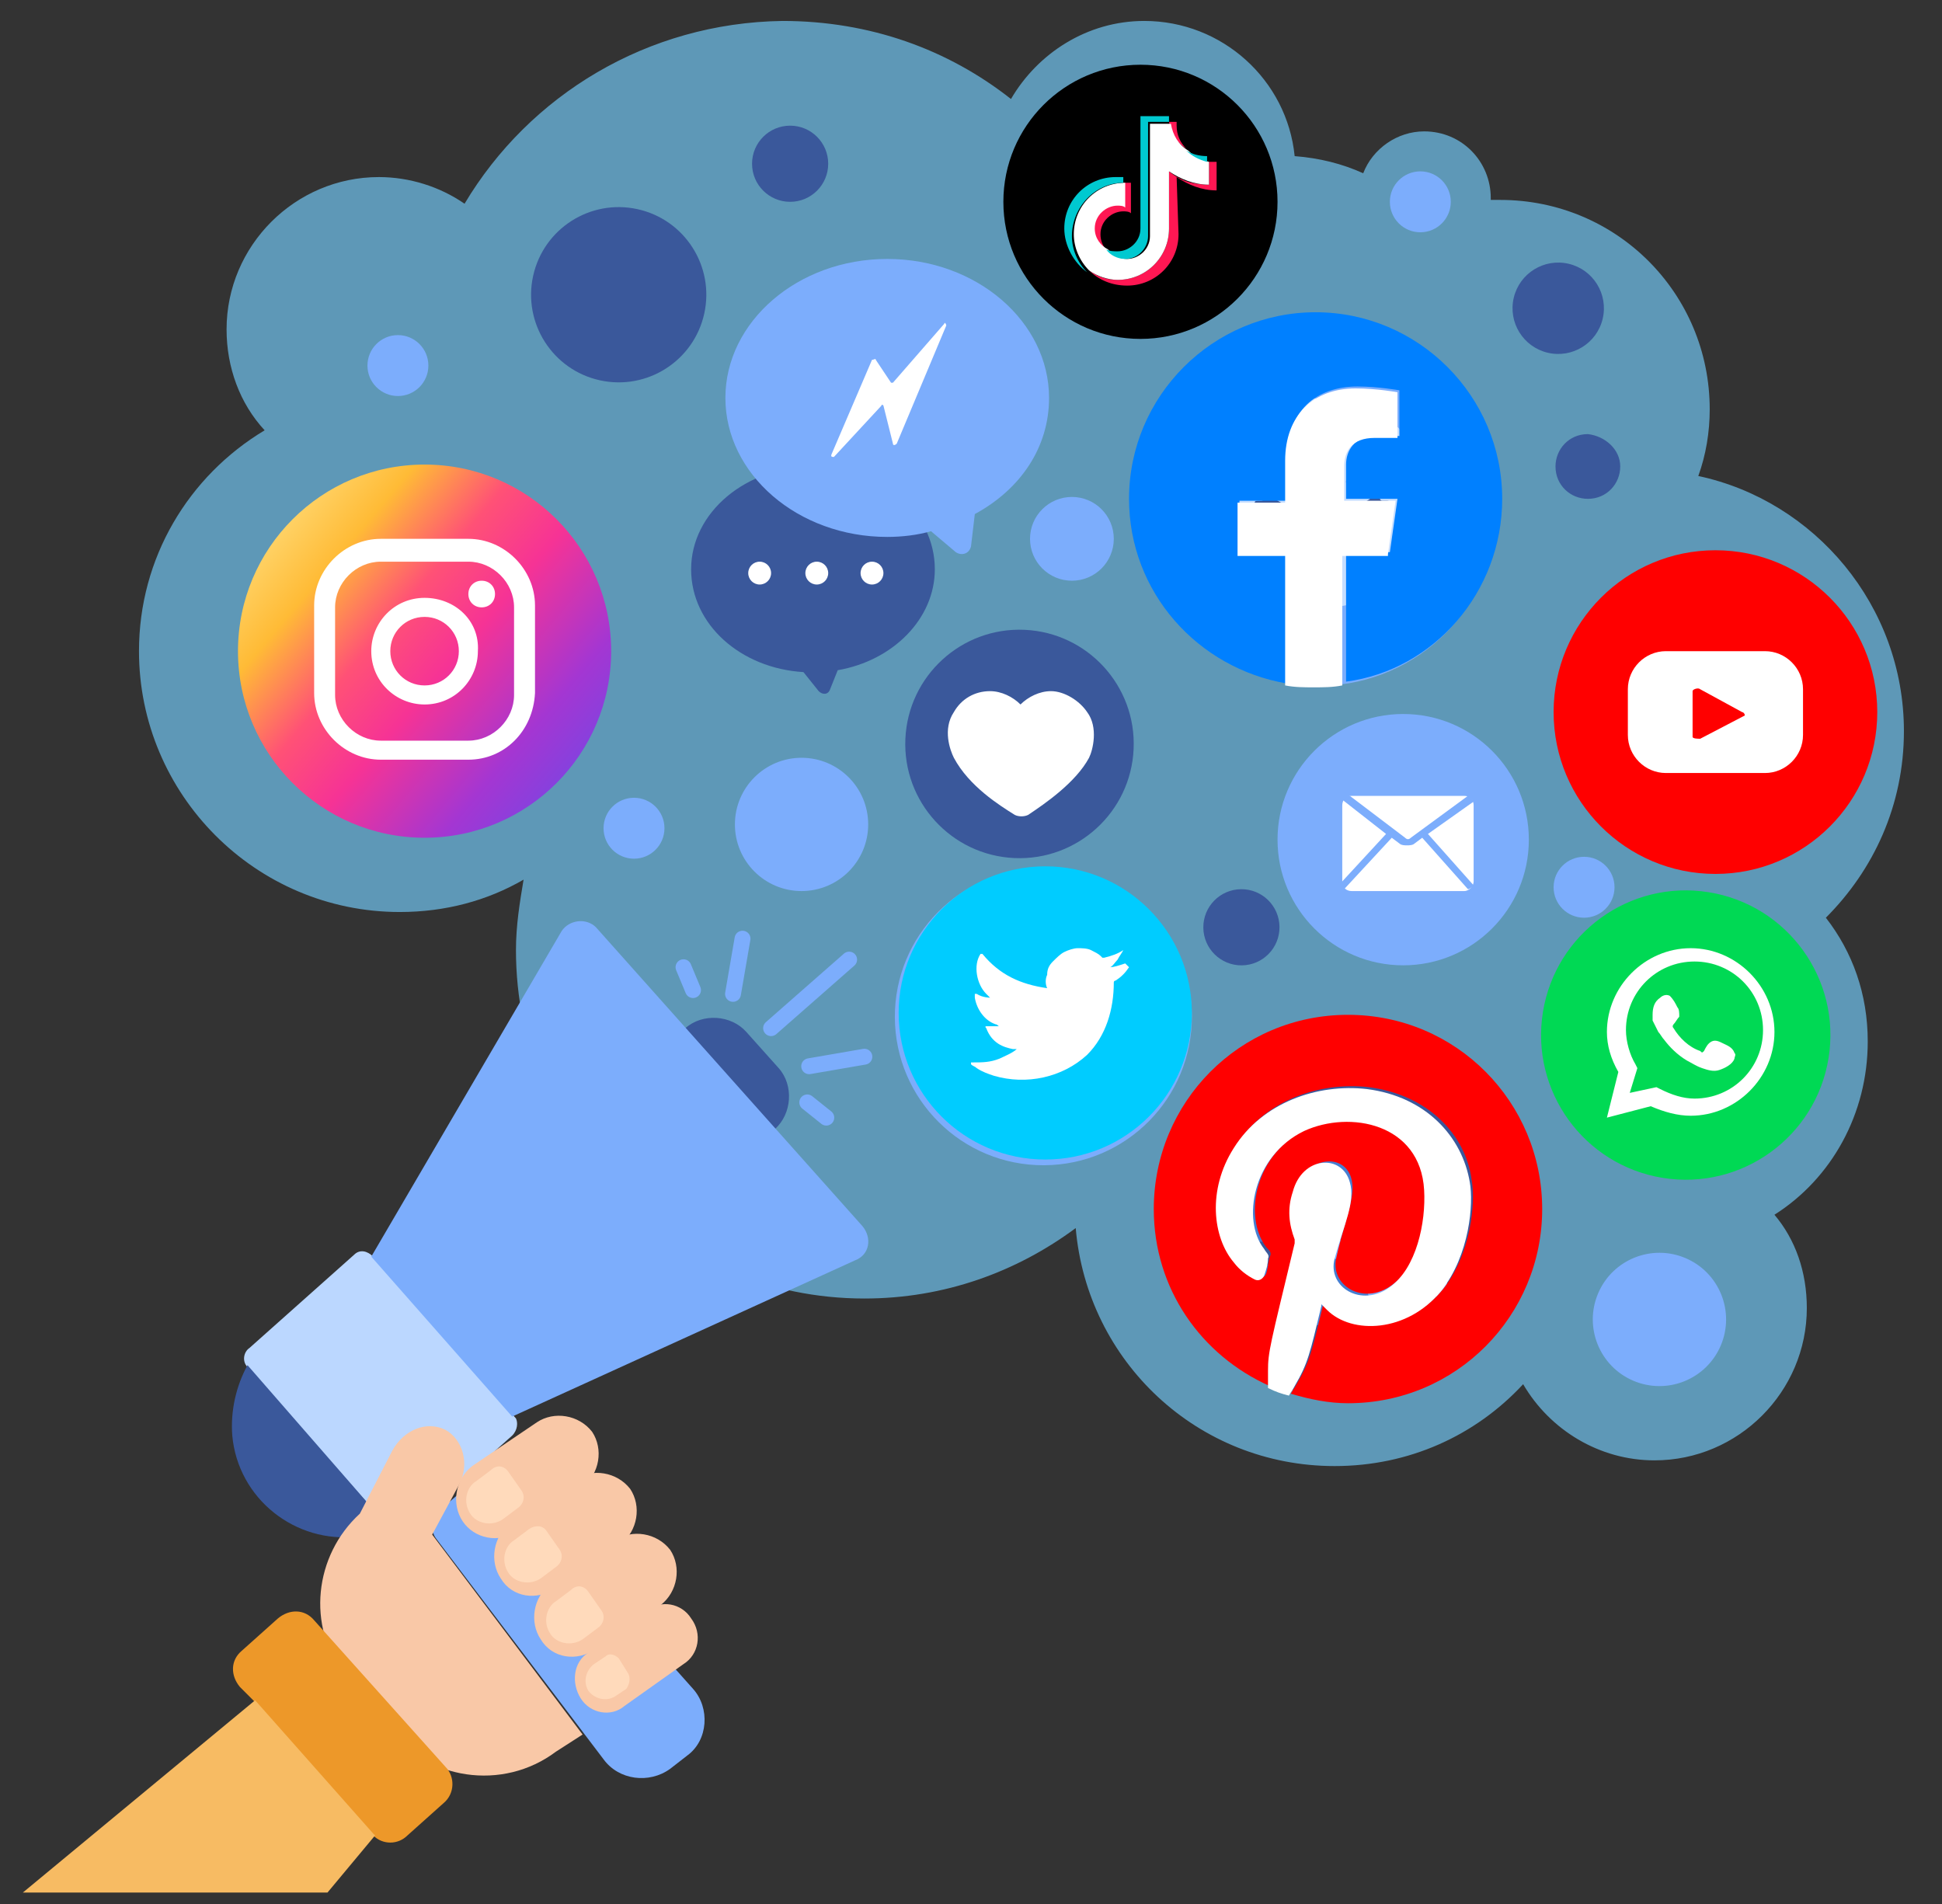 <?xml version="1.0" encoding="utf-8"?>
<!-- Generator: Adobe Illustrator 23.0.0, SVG Export Plug-In . SVG Version: 6.00 Build 0)  -->
<svg version="1.1" id="Layer_1" xmlns="http://www.w3.org/2000/svg" xmlns:xlink="http://www.w3.org/1999/xlink" x="0px" y="0px"
	 viewBox="0 0 102 100" style="enable-background:new 0 0 102 100;" xml:space="preserve">
<rect x="0" y="0" width="102" height="100" fill="#333333" stroke="none"/>
<style type="text/css">
	.st0{fill:#5E98B7;}
	.st1{fill:#3A589B;}
	.st2{fill:#FFFFFF;}
	.st3{fill:#7CADFC;}
	.st4{fill:none;stroke:#262424;stroke-width:0.201;stroke-miterlimit:10;}
	.st5{fill:#467ED1;}
	.st6{fill:#BBD7FF;}
	.st7{fill:#F9C8A7;}
	.st8{fill:#ED9829;}
	.st9{fill:#F7BB63;}
	.st10{fill:#FFDABB;}
	.st11{fill:none;stroke:#7CADFC;stroke-width:0.834;stroke-linecap:round;stroke-linejoin:round;stroke-miterlimit:10;}
	.st12{fill:#C5DDFF;}
	.st13{fill:#00CCFF;}
	.st14{fill:url(#SVGID_1_);}
	.st15{fill:#0080FF;}
	.st16{fill-rule:evenodd;clip-rule:evenodd;fill:#FF1753;}
	.st17{fill-rule:evenodd;clip-rule:evenodd;fill:#FFFFFF;}
	.st18{fill-rule:evenodd;clip-rule:evenodd;fill:#00C9D0;}
	.st19{fill:#FF0000;}
	.st20{fill:#00D954;}
</style>
<path class="st0" d="M98.1,54.7c0-2.5-0.8-4.7-2.2-6.5c2.5-2.5,4.1-5.9,4.1-9.8c0-6.6-4.7-12.1-10.8-13.4c0.4-1.1,0.6-2.3,0.6-3.5
	c0-6.1-4.9-11-11-11c-0.2,0-0.3,0-0.5,0c0,0,0-0.1,0-0.1c0-1.9-1.5-3.5-3.5-3.5c-1.4,0-2.7,0.9-3.2,2.2c-1.1-0.5-2.3-0.8-3.6-0.9
	c-0.4-4-3.8-7.1-7.9-7.1c-3,0-5.6,1.7-7,4.1c-3.3-2.6-7.4-4.1-12-4.1C34,1.2,27.8,5,24.4,10.7c-1.3-0.9-2.9-1.4-4.5-1.4
	c-4.4,0-8,3.6-8,8c0,2,0.7,3.9,2,5.3C9.9,25,7.3,29.3,7.3,34.2c0,7.5,6.1,13.7,13.7,13.7c2.4,0,4.6-0.6,6.5-1.7
	c-0.2,1.2-0.4,2.4-0.4,3.7c0,10.1,8.2,18.3,18.3,18.3c4.2,0,8-1.4,11.1-3.7c0.6,7,6.4,12.5,13.6,12.5c3.9,0,7.4-1.6,9.9-4.3
	c1.4,2.4,4,4,6.9,4c4.4,0,8-3.6,8-8c0-1.9-0.6-3.6-1.7-4.9C96.2,61.9,98.1,58.5,98.1,54.7z"/>
<g>
	<g>
		<path class="st1" d="M49.1,29.9c0-3-2.8-5.4-6.4-5.4c-3.5,0-6.4,2.4-6.4,5.4c0,2.9,2.6,5.2,5.9,5.4l0.8,1c0.2,0.2,0.5,0.2,0.6-0.1
			l0.4-1C46.9,34.7,49.1,32.5,49.1,29.9z"/>
		<circle class="st2" cx="39.9" cy="30.1" r="0.6"/>
		<circle class="st2" cx="42.9" cy="30.1" r="0.6"/>
		<circle class="st2" cx="45.8" cy="30.1" r="0.6"/>
	</g>
	<path class="st3" d="M55.1,20.9c0-4-3.8-7.3-8.5-7.3c-4.7,0-8.5,3.3-8.5,7.3s3.8,7.3,8.5,7.3c0.8,0,1.6-0.1,2.3-0.3l1.3,1.1
		c0.3,0.2,0.7,0.1,0.8-0.3l0.2-1.7C53.6,25.7,55.1,23.5,55.1,20.9z"/>
	<path class="st2" d="M43.8,24l2.5-2.7c0-0.1,0.1,0,0.1,0l0.5,2c0,0.1,0.1,0.1,0.2,0l2.6-6.2c0-0.1-0.1-0.2-0.1-0.1l-2.7,3.1
		c0,0-0.1,0-0.1,0l-0.8-1.2c0-0.1-0.1,0-0.2,0l-2.1,4.9C43.6,24,43.7,24,43.8,24z"/>
</g>
<path class="st4" d="M57.8,54.8"/>
<path class="st4" d="M63.4,54.8"/>
<g>
	<circle class="st3" cx="73.7" cy="44.1" r="6.6"/>
	<path class="st2" d="M76.9,46.8h-5.9c-0.3,0-0.5-0.2-0.5-0.5v-4c0-0.3,0.2-0.5,0.5-0.5h5.9c0.3,0,0.5,0.2,0.5,0.5v4
		C77.4,46.5,77.2,46.8,76.9,46.8z"/>
	<path class="st3" d="M75,43.8l2.4,2.7c-0.1,0.1-0.2,0.2-0.3,0.2L74.7,44l-0.4,0.3c-0.1,0.1-0.3,0.1-0.4,0.1c-0.1,0-0.3,0-0.4-0.1
		L73.1,44l-2.5,2.7c-0.1-0.1-0.2-0.2-0.2-0.3l2.4-2.6l-2.3-1.8c0.1-0.1,0.2-0.2,0.4-0.2l2.9,2.2c0.1,0.1,0.2,0.1,0.3,0l3-2.2
		c0.1,0,0.2,0.1,0.3,0.3L75,43.8z"/>
</g>
<g>
	<ellipse transform="matrix(0.968 -0.252 0.252 0.968 -6.597 23.97)" class="st3" cx="90.2" cy="37.7" rx="8.1" ry="8.1"/>
	<g>
		<path class="st5" d="M90.3,40H90c-1.1,0-1.9-0.9-1.9-1.9v-4.7c0-1.1,0.9-1.9,1.9-1.9h0.3c1.1,0,1.9,0.9,1.9,1.9v4.7
			C92.2,39.2,91.4,40,90.3,40z"/>
		<path class="st1" d="M93.8,38.4c0-0.2-0.2-0.4-0.4-0.4c-0.2,0-0.4,0.2-0.4,0.4c0,1.5-1.2,2.7-2.7,2.7h-0.3c-1.5,0-2.7-1.2-2.7-2.7
			c0-0.2-0.2-0.4-0.4-0.4c-0.2,0-0.4,0.2-0.4,0.4c0,1.8,1.4,3.3,3.2,3.4v1.6h-0.7c-0.2,0-0.4,0.2-0.4,0.4c0,0.2,0.2,0.4,0.4,0.4h2.1
			c0.2,0,0.4-0.2,0.4-0.4c0-0.2-0.2-0.4-0.4-0.4h-0.7v-1.6C92.3,41.7,93.8,40.2,93.8,38.4z"/>
	</g>
</g>
<g>
	<ellipse transform="matrix(0.197 -0.981 0.981 0.197 -6.005 120.884)" class="st1" cx="70.8" cy="64.1" rx="9.4" ry="9.4"/>
	<g>
		<path class="st3" d="M73.5,64.4c0-0.1,0-0.2,0-0.2c0,0,0-0.1,0.1-0.1c0.8-0.3,1.4-1,1.4-1.9v-2.6c0-1.1-0.9-2-2-2h-0.5
			c-1.1,0-2,0.9-2,2v2.6c0,0.9,0.6,1.7,1.4,1.9c0,0,0.1,0,0.1,0.1c0,0.1,0,0.2,0,0.2c0,0-2.7,0.6-2.6,2.6v0.8c0,0.2,0.1,0.3,0.3,0.3
			h6c0.2,0,0.3-0.1,0.3-0.3V67C76.2,65,73.5,64.4,73.5,64.4z"/>
		<path class="st5" d="M69.3,65.8c-0.1-0.8,0.6-0.7,1-0.7c2.1,0.2,1.4-1.1,1.4-1.1c-0.7-1.5-0.5-3.4-0.9-4.1
			c-0.5-0.8-1.3-1.2-2.2-1.2c-0.9,0-1.8,0.5-2.3,1.3c-0.4,0.6-0.3,1.3-0.4,2c-0.1,0.7-0.2,1.4-0.5,2.1c0,0-0.7,1.3,1.4,1.1
			c0.4,0,1.1-0.1,1.1,0.7c0,0-2.7,0.6-2.6,2.6v0.8c0,0.2,0.1,0.3,0.3,0.3h6c0.2,0,0.3-0.1,0.3-0.3v-0.8C72,66.5,69.3,65.8,69.3,65.8
			z"/>
	</g>
</g>
<g>
	
		<ellipse transform="matrix(4.442806e-02 -0.999 0.999 4.442806e-02 12.105 90.882)" class="st1" cx="53.6" cy="39.1" rx="6" ry="6"/>
	<g>
		<path class="st2" d="M57.1,37.4c-0.4-0.6-1.2-1.1-1.9-1.1c-0.6,0-1.2,0.3-1.6,0.7c-0.4-0.4-1-0.7-1.6-0.7c-0.8,0-1.5,0.4-1.9,1.1
			c-0.6,0.9-0.2,2,0,2.4c0.8,1.5,2.4,2.5,3.2,3c0.2,0.1,0.5,0.1,0.7,0c0.9-0.6,2.5-1.7,3.2-3C57.4,39.4,57.7,38.2,57.1,37.4z"/>
	</g>
</g>
<g>
	<circle class="st3" cx="22.2" cy="34.3" r="9.4"/>
	<path class="st2" d="M28.1,34.1c0.1-0.2,0.2-0.4,0.2-0.6c0-0.7-0.5-1.3-1.2-1.4c0.1-0.2,0.1-0.4,0.1-0.6c0-0.8-0.6-1.4-1.4-1.4
		c0-0.1,0-0.2,0-0.3c0-0.8-0.6-1.2-1.4-1.2c-0.5,0-1.9,1.1-2.6,1.4c-0.2,0.1-0.5,0.1-0.6-0.1L21,28.3c-0.3-0.5-0.9-0.7-1.4-0.5
		c-0.5,0.3-0.6,0.9-0.5,1.4l0.2,1.7c0,0-0.1,0.4-0.1,0.5C19,32,18.9,32.3,18.6,33c-0.1,0.3-0.1,0.6,0.1,0.9c0.6,1,2.3,3.8,2.8,4.7
		c0.1,0.2,0.3,0.3,0.5,0.3c1.7,0.1,4.5-1.6,5.5-2.2c0.3-0.2,0.5-0.4,0.7-0.6c0.3-0.3,0.5-0.6,0.5-0.9C28.6,34.7,28.4,34.3,28.1,34.1
		z"/>
	<path class="st1" d="M21.3,39.6L21.3,39.6c0,0.5-0.2,0.9-0.7,1.2c-0.7,0.4-1.5,0.2-1.9-0.5l-2.9-4.8c-0.1-0.2-0.2-0.5-0.2-0.7
		c0-0.5,0.2-0.9,0.7-1.2c0.6-0.3,1.3-0.2,1.7,0.3c0.1,0.1,0.1,0.1,0.1,0.2l2.9,4.8C21.2,39.1,21.3,39.3,21.3,39.6z"/>
</g>
<g>
	<ellipse transform="matrix(1 -4.954579e-03 4.954579e-03 1 -0.264 0.272)" class="st3" cx="54.8" cy="53.4" rx="7.8" ry="7.8"/>
	<g>
		<path class="st2" d="M59,50l0,5.3l-2.1,2.2h-5.1c-0.4,0-0.7-0.3-0.7-0.7V50c0-0.4,0.3-0.7,0.7-0.7h6.5C58.7,49.3,59,49.6,59,50z"
			/>
		<path class="st6" d="M57.5,55.3c-0.4,0-0.7,0.3-0.7,0.7l0.1,1.5l2.1-2.2L57.5,55.3z"/>
		<path class="st1" d="M57.9,53.5c0-0.1-0.1-0.1-0.2-0.1c-0.1,0-0.1,0-0.2,0c-0.1,0-0.1-0.1-0.1-0.1c0-0.1,0-0.2,0-0.2
			c0-0.1,0-0.1,0-0.2c-0.1,0-0.1,0-0.2,0c-0.1,0.1-0.1,0.3-0.1,0.4c-2.1,1.5-4,0.2-4.2,0c0.1-0.1,0-0.3,0-0.4c0-0.1-0.1-0.1-0.2,0
			c-0.1,0-0.1,0.1,0,0.2c0,0.1,0.1,0.2,0,0.2c-0.1,0.1-0.2,0.2-0.3,0.1c-0.1,0-0.1,0-0.2,0.1c0,0.1,0,0.1,0.1,0.2c0.1,0,0.1,0,0.2,0
			c0.1,0,0.2,0,0.2-0.1c0.1,0.1,1.1,0.8,2.4,0.8c0.7,0,1.5-0.2,2.2-0.8c0,0,0.1,0.1,0.1,0.1c0.1,0,0.1,0,0.2,0c0.1,0,0.1,0,0.2,0
			C57.9,53.6,58,53.5,57.9,53.5z"/>
		<path class="st1" d="M54,52.2c0,0.2-0.1,0.3-0.3,0.3c-0.2,0-0.3-0.1-0.3-0.3c0-0.2,0.1-0.3,0.3-0.3C53.8,51.9,54,52,54,52.2z"/>
		<path class="st1" d="M57,52.2c0,0.2-0.1,0.3-0.3,0.3c-0.2,0-0.3-0.1-0.3-0.3c0-0.2,0.1-0.3,0.3-0.3C56.8,51.9,57,52,57,52.2z"/>
	</g>
</g>
<g>
	<ellipse transform="matrix(0.16 -0.987 0.987 0.16 39.857 68.02)" class="st1" cx="59.9" cy="10.6" rx="6.2" ry="6.2"/>
	<path class="st3" d="M63.3,11.3l-0.7-0.4c0,0-0.1,0-0.1,0c0-0.1,0-0.2,0-0.4c0-0.1,0-0.2,0-0.3c0,0,0.1,0,0.1,0l0.7-0.4
		c0.2-0.1,0.2-0.3,0.1-0.4l-0.6-1c-0.1-0.2-0.3-0.2-0.4-0.1l-0.6,0.3c-0.3-0.3-0.7-0.6-1.2-0.8l0-0.5c0-0.2-0.1-0.3-0.3-0.3l-1.1,0
		c-0.2,0-0.3,0.1-0.3,0.3l0,0.6c-0.4,0.1-0.8,0.4-1,0.7l-0.6-0.3c-0.2-0.1-0.4,0-0.4,0.1l-0.6,1c-0.1,0.2,0,0.4,0.1,0.4l0.7,0.4
		c0,0,0,0,0,0c0,0.1,0,0.2,0,0.3c0,0.1,0,0.3,0,0.4c0,0,0,0-0.1,0l-0.7,0.4c-0.2,0.1-0.2,0.3-0.1,0.4l0.6,1c0.1,0.2,0.3,0.2,0.4,0.1
		l0.6-0.4c0.3,0.3,0.6,0.5,1,0.6l0,0.7c0,0.2,0.1,0.3,0.3,0.3l1.1,0c0.2,0,0.3-0.1,0.3-0.3l0-0.7c0.4-0.1,0.8-0.4,1.1-0.7l0.7,0.4
		c0.2,0.1,0.4,0,0.4-0.1l0.6-1C63.6,11.5,63.5,11.3,63.3,11.3z M59.8,11.6c-0.6,0-1.1-0.5-1.1-1.1s0.5-1.1,1.1-1.1
		c0.6,0,1.1,0.5,1.1,1.1S60.5,11.6,59.8,11.6z"/>
</g>
<path class="st1" d="M85.1,24.5c0,0.9-0.7,1.7-1.7,1.7c-0.9,0-1.7-0.7-1.7-1.7c0-0.9,0.7-1.7,1.7-1.7C84.3,22.9,85.1,23.6,85.1,24.5
	z"/>
<ellipse transform="matrix(0.392 -0.92 0.92 0.392 -10.871 122.318)" class="st3" cx="87.2" cy="69.4" rx="3.5" ry="3.5"/>
<circle class="st3" cx="56.3" cy="28.3" r="2.2"/>
<ellipse transform="matrix(1 -9.523849e-03 9.523849e-03 1 -0.461 0.623)" class="st1" cx="65.2" cy="48.7" rx="2" ry="2"/>
<circle class="st3" cx="83.2" cy="46.6" r="1.6"/>
<circle class="st3" cx="33.3" cy="43.5" r="1.6"/>
<circle class="st1" cx="41.5" cy="8.6" r="2"/>
<g>
	<path class="st1" d="M40.9,56.1l-1.7-1.9c-0.8-0.9-2.3-1-3.2-0.2l4.7,5.3C41.6,58.5,41.7,57,40.9,56.1z"/>
	<path class="st6" d="M26.9,75.4l-5.5,4.9c-0.3,0.3-0.8,0.2-1-0.1L13,71.8c-0.3-0.3-0.2-0.8,0.1-1l5.5-4.9c0.3-0.3,0.7-0.2,1,0.1
		l7.5,8.5C27.2,74.7,27.2,75.1,26.9,75.4z"/>
	<path class="st1" d="M20.5,80.3c-0.5,0.2-1.1,0.4-1.7,0.4c-3.3,0.4-6.3-2-6.6-5.3c-0.1-1.3,0.2-2.6,0.8-3.7L20.5,80.3z"/>
	<path class="st3" d="M26.9,74.4L19.5,66l10-17.1c0.4-0.6,1.3-0.7,1.8-0.2l14,15.7c0.5,0.6,0.4,1.5-0.4,1.8L26.9,74.4z"/>
	<path class="st3" d="M31.7,92.4l-8.8-11.6c-0.3-0.4-0.3-1.1,0.1-1.4l2.1-1.8c0.4-0.4,1.1-0.3,1.5,0.1l9.8,11c0.9,1,0.8,2.7-0.3,3.5
		l-0.9,0.7C34.1,93.7,32.5,93.5,31.7,92.4z"/>
	<path class="st7" d="M22.7,80.6l1.4-2.6c0.6-1.1,0.2-2.4-0.7-2.9c-1-0.5-2.2,0-2.8,1.1l-1.7,3.3l0,0c-2.4,2.2-2.8,5.9-0.8,8.5
		l2.2,2.7c2.1,2.8,6.1,3.4,8.9,1.3l1.4-0.9L22.7,80.6z"/>
	<path class="st8" d="M23.3,94.7l-1.9,1.7c-0.5,0.5-1.3,0.5-1.8,0c0,0-0.1-0.1-0.1-0.1l-6.2-7l-0.7-0.7c-0.5-0.6-0.5-1.4,0.1-1.9
		l1.9-1.7c0.6-0.5,1.4-0.5,1.9,0.1l6.9,7.7C23.9,93.3,23.9,94.2,23.3,94.7z"/>
	<path class="st9" d="M19.7,96.4l-2.5,3h-16l12.2-10.1l6.2,7C19.6,96.3,19.6,96.3,19.7,96.4z"/>
	<path class="st7" d="M24.3,79.9L24.3,79.9c-0.6-0.9-0.4-2.2,0.5-2.9l3.4-2.3c0.9-0.6,2.2-0.4,2.9,0.5v0c0.6,0.9,0.4,2.2-0.5,2.9
		l-3.4,2.3C26.2,81.1,24.9,80.8,24.3,79.9z"/>
	<path class="st7" d="M26.3,82.9L26.3,82.9c-0.6-0.9-0.4-2.2,0.5-2.9l3.4-2.3c0.9-0.6,2.2-0.4,2.9,0.5l0,0c0.6,0.9,0.4,2.2-0.5,2.9
		l-3.4,2.3C28.2,84.1,26.9,83.9,26.3,82.9z"/>
	<path class="st7" d="M28.4,86.1L28.4,86.1c-0.6-0.9-0.4-2.2,0.5-2.9l3.4-2.3c0.9-0.6,2.2-0.4,2.9,0.5l0,0c0.6,0.9,0.4,2.2-0.5,2.9
		l-3.4,2.3C30.3,87.3,29,87.1,28.4,86.1z"/>
	<path class="st7" d="M36.3,85L36.3,85c-0.5-0.8-1.6-1-2.3-0.4l-3.1,2.2c-0.8,0.5-0.9,1.6-0.4,2.4l0,0c0.5,0.8,1.6,1,2.3,0.4
		l3.1-2.2C36.7,86.9,36.9,85.8,36.3,85z"/>
	<path class="st10" d="M26.7,77.3l0.7,1c0.2,0.3,0.1,0.7-0.2,0.9l-0.8,0.6c-0.6,0.4-1.4,0.2-1.7-0.3l0,0c-0.4-0.6-0.2-1.4,0.3-1.7
		l0.8-0.6C26.1,76.9,26.5,77,26.7,77.3z"/>
	<path class="st10" d="M28.7,80.4l0.7,1c0.2,0.3,0.1,0.7-0.2,0.9l-0.8,0.6c-0.6,0.4-1.4,0.2-1.7-0.3l0,0c-0.4-0.6-0.2-1.4,0.3-1.7
		l0.8-0.6C28.1,80.1,28.5,80.1,28.7,80.4z"/>
	<path class="st10" d="M30.9,83.6l0.7,1c0.2,0.3,0.1,0.7-0.2,0.9l-0.8,0.6c-0.6,0.4-1.4,0.2-1.7-0.3v0c-0.4-0.6-0.2-1.4,0.3-1.7
		l0.8-0.6C30.3,83.2,30.7,83.3,30.9,83.6z"/>
	<path class="st10" d="M33,87.9l-0.5-0.8c-0.2-0.2-0.5-0.3-0.7-0.1l-0.6,0.4c-0.4,0.3-0.6,0.9-0.3,1.4c0.3,0.4,0.9,0.6,1.4,0.3
		l0.6-0.4C33.1,88.4,33.1,88.1,33,87.9z"/>
</g>
<g>
	<line class="st11" x1="40.5" y1="54" x2="44.6" y2="50.4"/>
	<line class="st11" x1="42.5" y1="56" x2="45.4" y2="55.5"/>
	<line class="st11" x1="42.4" y1="57.9" x2="43.4" y2="58.7"/>
	<line class="st11" x1="36.4" y1="52" x2="35.9" y2="50.8"/>
	<line class="st11" x1="38.5" y1="52.2" x2="39" y2="49.3"/>
</g>
<g>
	<g>
		<ellipse transform="matrix(0.23 -0.973 0.973 0.23 27.474 87.833)" class="st3" cx="69.2" cy="26.6" rx="9.4" ry="9.4"/>
	</g>
	<g>
		<circle class="st12" cx="69.6" cy="26.4" r="5.5"/>
		<path class="st1" d="M73,26.4c0-0.1-0.1-0.1-0.2-0.1c-0.1,0-0.2,0-0.2,0c-0.1,0-0.1-0.1-0.2-0.2c0-0.1,0-0.2,0-0.3
			c0-0.1,0-0.2,0-0.2c-0.1,0-0.2,0-0.2,0c-0.1,0.1-0.1,0.3-0.1,0.5c-2.6,1.9-5,0.2-5.3,0c0.1-0.2,0-0.4-0.1-0.5c0-0.1-0.1-0.1-0.2,0
			c-0.1,0-0.1,0.1,0,0.2c0.1,0.1,0.1,0.2,0,0.3c-0.1,0.2-0.2,0.2-0.4,0.2c-0.1,0-0.2,0-0.2,0.1c0,0.1,0,0.2,0.1,0.2
			c0.1,0,0.2,0.1,0.2,0.1c0.1,0,0.2,0,0.3-0.1c0.2,0.1,1.4,1,3,1c0.8,0,1.8-0.2,2.8-1c0,0,0.1,0.1,0.1,0.1c0.1,0,0.1,0,0.2,0
			c0.1,0,0.2,0,0.2-0.1C73,26.5,73,26.4,73,26.4z"/>
		<path class="st1" d="M68.4,25.3c0,0.2-0.1,0.3-0.3,0.3c-0.2,0-0.3-0.1-0.3-0.3c0-0.2,0.1-0.3,0.3-0.3C68.2,25,68.4,25.1,68.4,25.3
			z"/>
		<circle class="st1" cx="71" cy="25.3" r="0.3"/>
	</g>
</g>
<circle class="st3" cx="20.9" cy="19.2" r="1.6"/>
<ellipse transform="matrix(0.215 -0.977 0.977 0.215 10.365 43.9)" class="st1" cx="32.5" cy="15.5" rx="4.6" ry="4.6"/>
<circle class="st3" cx="74.6" cy="10.6" r="1.6"/>
<circle class="st3" cx="42.1" cy="43.3" r="3.5"/>
<ellipse transform="matrix(0.23 -0.973 0.973 0.23 47.266 92.056)" class="st1" cx="81.8" cy="16.2" rx="2.4" ry="2.4"/>
<g>
	<circle class="st13" cx="54.9" cy="53.2" r="7.7"/>
	<path class="st2" d="M59.1,50.6c-0.3,0.1-0.6,0.2-0.8,0.2c0.1,0,0.3-0.3,0.4-0.4c0.1-0.2,0.2-0.3,0.3-0.5c0,0,0,0,0,0c0,0,0,0,0,0
		c-0.3,0.2-0.6,0.3-1,0.4c0,0-0.1,0-0.1,0c0,0-0.1-0.1-0.1-0.1c-0.1-0.1-0.3-0.2-0.5-0.3c-0.2-0.1-0.5-0.1-0.7-0.1
		c-0.2,0-0.5,0.1-0.7,0.2c-0.2,0.1-0.4,0.3-0.6,0.5c-0.2,0.2-0.3,0.4-0.3,0.7c-0.1,0.2-0.1,0.5,0,0.7c0,0,0,0,0,0
		c-1.4-0.2-2.5-0.7-3.4-1.8c0,0-0.1,0-0.1,0c-0.4,0.6-0.2,1.6,0.3,2.1c0.1,0.1,0.1,0.1,0.2,0.2c0,0-0.4,0-0.7-0.2c0,0-0.1,0-0.1,0
		c0,0.1,0,0.1,0,0.2c0.1,0.6,0.5,1.2,1.1,1.4c0.1,0,0.1,0.1,0.2,0.1c-0.1,0-0.3,0-0.7,0c0,0-0.1,0,0,0.1c0.3,0.8,0.9,1,1.4,1.1
		c0.1,0,0.1,0,0.2,0c0,0,0,0,0,0c-0.2,0.2-0.7,0.4-0.9,0.5c-0.5,0.2-0.9,0.2-1.4,0.2c-0.1,0-0.1,0-0.1,0c0,0,0,0,0,0.1
		c0.1,0.1,0.2,0.1,0.3,0.2c0.3,0.2,0.6,0.3,0.9,0.4c1.7,0.5,3.6,0.1,4.9-1.1c1-1,1.4-2.4,1.4-3.8c0-0.1,0.1-0.1,0.1-0.1
		c0.3-0.2,0.5-0.4,0.7-0.7C59.1,50.6,59.1,50.6,59.1,50.6C59.1,50.6,59.1,50.6,59.1,50.6C59.1,50.5,59.1,50.5,59.1,50.6z"/>
</g>
<g>
	<linearGradient id="SVGID_1_" gradientUnits="userSpaceOnUse" x1="13.079" y1="26.432" x2="32.722" y2="43.023">
		<stop  offset="1.104800e-03" style="stop-color:#FFE185"/>
		<stop  offset="0.209" style="stop-color:#FFBB36"/>
		<stop  offset="0.377" style="stop-color:#FF5176"/>
		<stop  offset="0.524" style="stop-color:#F63395"/>
		<stop  offset="0.739" style="stop-color:#A436D2"/>
		<stop  offset="1" style="stop-color:#5F4EED"/>
	</linearGradient>
	<circle class="st14" cx="22.3" cy="34.2" r="9.8"/>
	<g>
		<g>
			<path class="st2" d="M25.3,30.5c-0.4,0-0.7,0.3-0.7,0.7c0,0.4,0.3,0.7,0.7,0.7c0.4,0,0.7-0.3,0.7-0.7
				C26,30.8,25.7,30.5,25.3,30.5z"/>
			<path class="st2" d="M22.3,31.4c-1.6,0-2.8,1.3-2.8,2.8c0,1.6,1.3,2.8,2.8,2.8c1.6,0,2.8-1.3,2.8-2.8
				C25.2,32.6,23.9,31.4,22.3,31.4z M22.3,36c-1,0-1.8-0.8-1.8-1.8c0-1,0.8-1.8,1.8-1.8c1,0,1.8,0.8,1.8,1.8
				C24.1,35.2,23.3,36,22.3,36z"/>
			<path class="st2" d="M24.6,39.9H20c-1.9,0-3.5-1.6-3.5-3.5v-4.6c0-1.9,1.6-3.5,3.5-3.5h4.6c1.9,0,3.5,1.6,3.5,3.5v4.6
				C28,38.4,26.5,39.9,24.6,39.9z M20,29.5c-1.3,0-2.4,1.1-2.4,2.4v4.6c0,1.3,1.1,2.4,2.4,2.4h4.6c1.3,0,2.4-1.1,2.4-2.4v-4.6
				c0-1.3-1.1-2.4-2.4-2.4H20z"/>
		</g>
	</g>
</g>
<g>
	<g>
		<path class="st15" d="M78.9,26.2c0-5.4-4.4-9.8-9.8-9.8c-5.4,0-9.8,4.4-9.8,9.8c0,4.9,3.6,8.9,8.3,9.7v-6.8h-2.5v-2.8h2.5v-2.2
			c0-2.5,1.5-3.8,3.7-3.8c1.1,0,2.2,0.2,2.2,0.2v2.4h-1.2c-1.2,0-1.6,0.8-1.6,1.5v1.8h2.7l-0.4,2.8h-2.3v6.8
			C75.3,35.2,78.9,31.1,78.9,26.2z"/>
		<path class="st2" d="M72.9,29.1l0.4-2.8h-2.7v-1.8c0-0.8,0.4-1.5,1.6-1.5h1.2v-2.4c0,0-1.1-0.2-2.2-0.2c-2.2,0-3.7,1.4-3.7,3.8
			v2.2h-2.5v2.8h2.5v6.8c0.5,0.1,1,0.1,1.5,0.1c0.5,0,1,0,1.5-0.1v-6.8H72.9z"/>
	</g>
</g>
<g>
	<circle cx="59.9" cy="10.6" r="7.2"/>
	<g>
		<path class="st16" d="M61.8,9.3c0.6,0.4,1.3,0.7,2.1,0.7V8.5c-0.1,0-0.3,0-0.4,0v1.2c-0.8,0-1.5-0.2-2.1-0.7v3
			c0,1.5-1.2,2.7-2.7,2.7c-0.6,0-1.1-0.2-1.5-0.5c0.5,0.5,1.2,0.8,2,0.8c1.5,0,2.7-1.2,2.7-2.7L61.8,9.3L61.8,9.3z M62.3,7.8
			c-0.3-0.3-0.5-0.7-0.5-1.2V6.4h-0.4C61.5,7,61.8,7.5,62.3,7.8L62.3,7.8z M58.1,13.1c-0.2-0.2-0.3-0.5-0.3-0.8
			c0-0.7,0.6-1.2,1.2-1.2c0.1,0,0.3,0,0.4,0.1V9.6c-0.1,0-0.3,0-0.4,0v1.2c-0.1,0-0.3-0.1-0.4-0.1c-0.7,0-1.2,0.6-1.2,1.2
			C57.4,12.5,57.7,12.9,58.1,13.1z"/>
		<path class="st17" d="M61.4,9c0.6,0.4,1.3,0.7,2.1,0.7V8.5c-0.4-0.1-0.8-0.3-1.1-0.6c-0.5-0.3-0.8-0.8-0.9-1.4h-1.1v5.9
			c0,0.7-0.6,1.2-1.2,1.2c-0.4,0-0.8-0.2-1-0.5c-0.4-0.2-0.7-0.6-0.7-1.1c0-0.7,0.6-1.2,1.2-1.2c0.1,0,0.3,0,0.4,0.1V9.6
			c-1.5,0-2.7,1.2-2.7,2.7c0,0.7,0.3,1.4,0.8,1.9c0.4,0.3,1,0.5,1.5,0.5c1.5,0,2.7-1.2,2.7-2.7V9z"/>
		<path class="st18" d="M63.4,8.5V8.2c-0.4,0-0.8-0.1-1.1-0.3C62.6,8.2,63,8.4,63.4,8.5z M61.4,6.4c0-0.1,0-0.1,0-0.2V6.1h-1.5V12
			c0,0.7-0.6,1.2-1.2,1.2c-0.2,0-0.4,0-0.6-0.1c0.2,0.3,0.6,0.5,1,0.5c0.7,0,1.2-0.6,1.2-1.2V6.4H61.4z M59,9.6V9.3
			c-0.1,0-0.2,0-0.4,0c-1.5,0-2.7,1.2-2.7,2.7c0,0.9,0.5,1.8,1.2,2.3c-0.5-0.5-0.8-1.2-0.8-1.9C56.3,10.9,57.5,9.6,59,9.6L59,9.6z"
			/>
	</g>
</g>
<g>
	<path class="st19" d="M70.8,53.3c-5.7,0-10.2,4.6-10.2,10.2c0,4.2,2.5,7.7,6.1,9.3c0-0.3,0-0.6,0-0.9c0-1,0.2-1.3,1.4-6.7
		c0-0.1,0-0.2,0-0.2c-0.3-0.8-0.4-1.7-0.1-2.5c0.6-1.8,2.7-2,3-0.5c0.2,0.9-0.4,2.2-0.8,4c-0.4,1.5,1.4,2.6,2.9,1.5
		c1.4-1,1.9-3.4,1.8-5.1c-0.2-3.4-4-4.2-6.3-3.1c-2.7,1.3-3.3,4.6-2.1,6.2c0.2,0.2,0.3,0.3,0.2,0.5c-0.1,0.3-0.1,0.6-0.2,0.9
		c-0.1,0.2-0.3,0.3-0.5,0.2c-0.5-0.2-0.8-0.5-1.1-0.9c-1-1.3-1.3-3.9,0-6c1.5-2.4,4.4-3.4,7-3.1c3.1,0.4,5.1,2.5,5.4,4.9
		c0.2,1.1,0,3.8-1.5,5.7c-1.8,2.2-4.6,2.3-6,1c-0.1-0.1-0.2-0.2-0.3-0.3c0,0,0,0.1,0,0.1c-0.6,2.5-0.7,3-1.4,4.2
		c-0.1,0.2-0.2,0.3-0.3,0.5c1,0.3,2,0.5,3,0.5c5.7,0,10.2-4.6,10.2-10.2C81,57.9,76.5,53.3,70.8,53.3z"/>
	<path class="st2" d="M69.4,68.6c0,0,0-0.1,0-0.1c0.1,0.1,0.2,0.2,0.3,0.3c1.3,1.3,4.2,1.2,6-1c1.5-1.9,1.7-4.6,1.5-5.7
		c-0.4-2.4-2.3-4.5-5.4-4.9c-2.6-0.3-5.5,0.7-7,3.1c-1.4,2.2-1.1,4.7,0,6c0.3,0.4,0.7,0.7,1.1,0.9c0.2,0.1,0.4,0,0.5-0.2
		c0.1-0.3,0.2-0.6,0.2-0.9c0.1-0.2-0.1-0.3-0.2-0.5c-1.2-1.5-0.6-4.9,2.1-6.2c2.4-1.1,6.1-0.4,6.3,3.1c0.1,1.7-0.4,4.1-1.8,5.1
		c-1.5,1.1-3.3,0-2.9-1.5c0.5-1.8,1.1-3,0.8-4c-0.4-1.5-2.5-1.4-3,0.5c-0.3,0.9-0.2,1.7,0.1,2.5c0,0.1,0,0.1,0,0.2
		c-1.3,5.4-1.4,5.7-1.4,6.7c0,0.3,0,0.6,0,0.9c0.4,0.2,0.7,0.3,1.1,0.4c0.1-0.2,0.2-0.3,0.3-0.5C68.7,71.6,68.8,71.1,69.4,68.6z"/>
</g>
<g>
	<ellipse transform="matrix(0.159 -0.987 0.987 0.159 20.859 133.177)" class="st20" cx="88.6" cy="54.3" rx="7.6" ry="7.6"/>
	<path class="st2" d="M84.4,58.7l0.6-2.4c-0.4-0.7-0.6-1.4-0.6-2.1c0-2.4,2-4.4,4.4-4.4c2.4,0,4.4,2,4.4,4.4c0,2.4-2,4.4-4.4,4.4
		c-0.7,0-1.4-0.2-2.1-0.5L84.4,58.7z M87,57.1l0.2,0.1c0.6,0.3,1.2,0.5,1.8,0.5c2,0,3.6-1.6,3.6-3.6c0-2-1.6-3.6-3.6-3.6
		c-2,0-3.6,1.6-3.6,3.6c0,0.6,0.2,1.3,0.5,1.8l0.1,0.2l-0.4,1.3L87,57.1z"/>
	<path class="st17" d="M90.5,54.8c-0.2-0.1-0.4-0.2-0.6-0.1c-0.2,0.1-0.3,0.3-0.4,0.5c-0.1,0.1-0.1,0.1-0.2,0
		c-0.6-0.2-1.1-0.7-1.4-1.2c-0.1-0.1,0-0.2,0-0.2c0.1-0.1,0.2-0.3,0.3-0.4c0-0.2,0-0.4-0.1-0.5c-0.1-0.2-0.2-0.4-0.4-0.6
		c-0.2-0.1-0.4,0-0.5,0.1c-0.3,0.2-0.4,0.5-0.4,0.9c0,0.1,0,0.2,0,0.3c0.1,0.2,0.2,0.4,0.3,0.6c0.1,0.1,0.2,0.3,0.3,0.4
		c0.3,0.4,0.7,0.8,1.2,1.1c0.2,0.1,0.5,0.3,0.8,0.4c0.3,0.1,0.6,0.2,0.9,0.1c0.3-0.1,0.7-0.3,0.8-0.6c0-0.1,0.1-0.2,0-0.3
		C91,55,90.7,54.9,90.5,54.8z"/>
</g>
<g>
	<circle class="st19" cx="90.1" cy="37.4" r="8.5"/>
	<path class="st2" d="M94.7,36.2c0-1.1-0.9-2-2-2h-5.2c-1.1,0-2,0.9-2,2v2.4c0,1.1,0.9,2,2,2h5.2c1.1,0,2-0.9,2-2V36.2z M91.6,37.6
		l-2.3,1.2c-0.1,0-0.4,0-0.4-0.1v-2.4c0-0.1,0.3-0.2,0.4-0.1l2.2,1.2C91.6,37.4,91.7,37.6,91.6,37.6z"/>
</g>
</svg>

